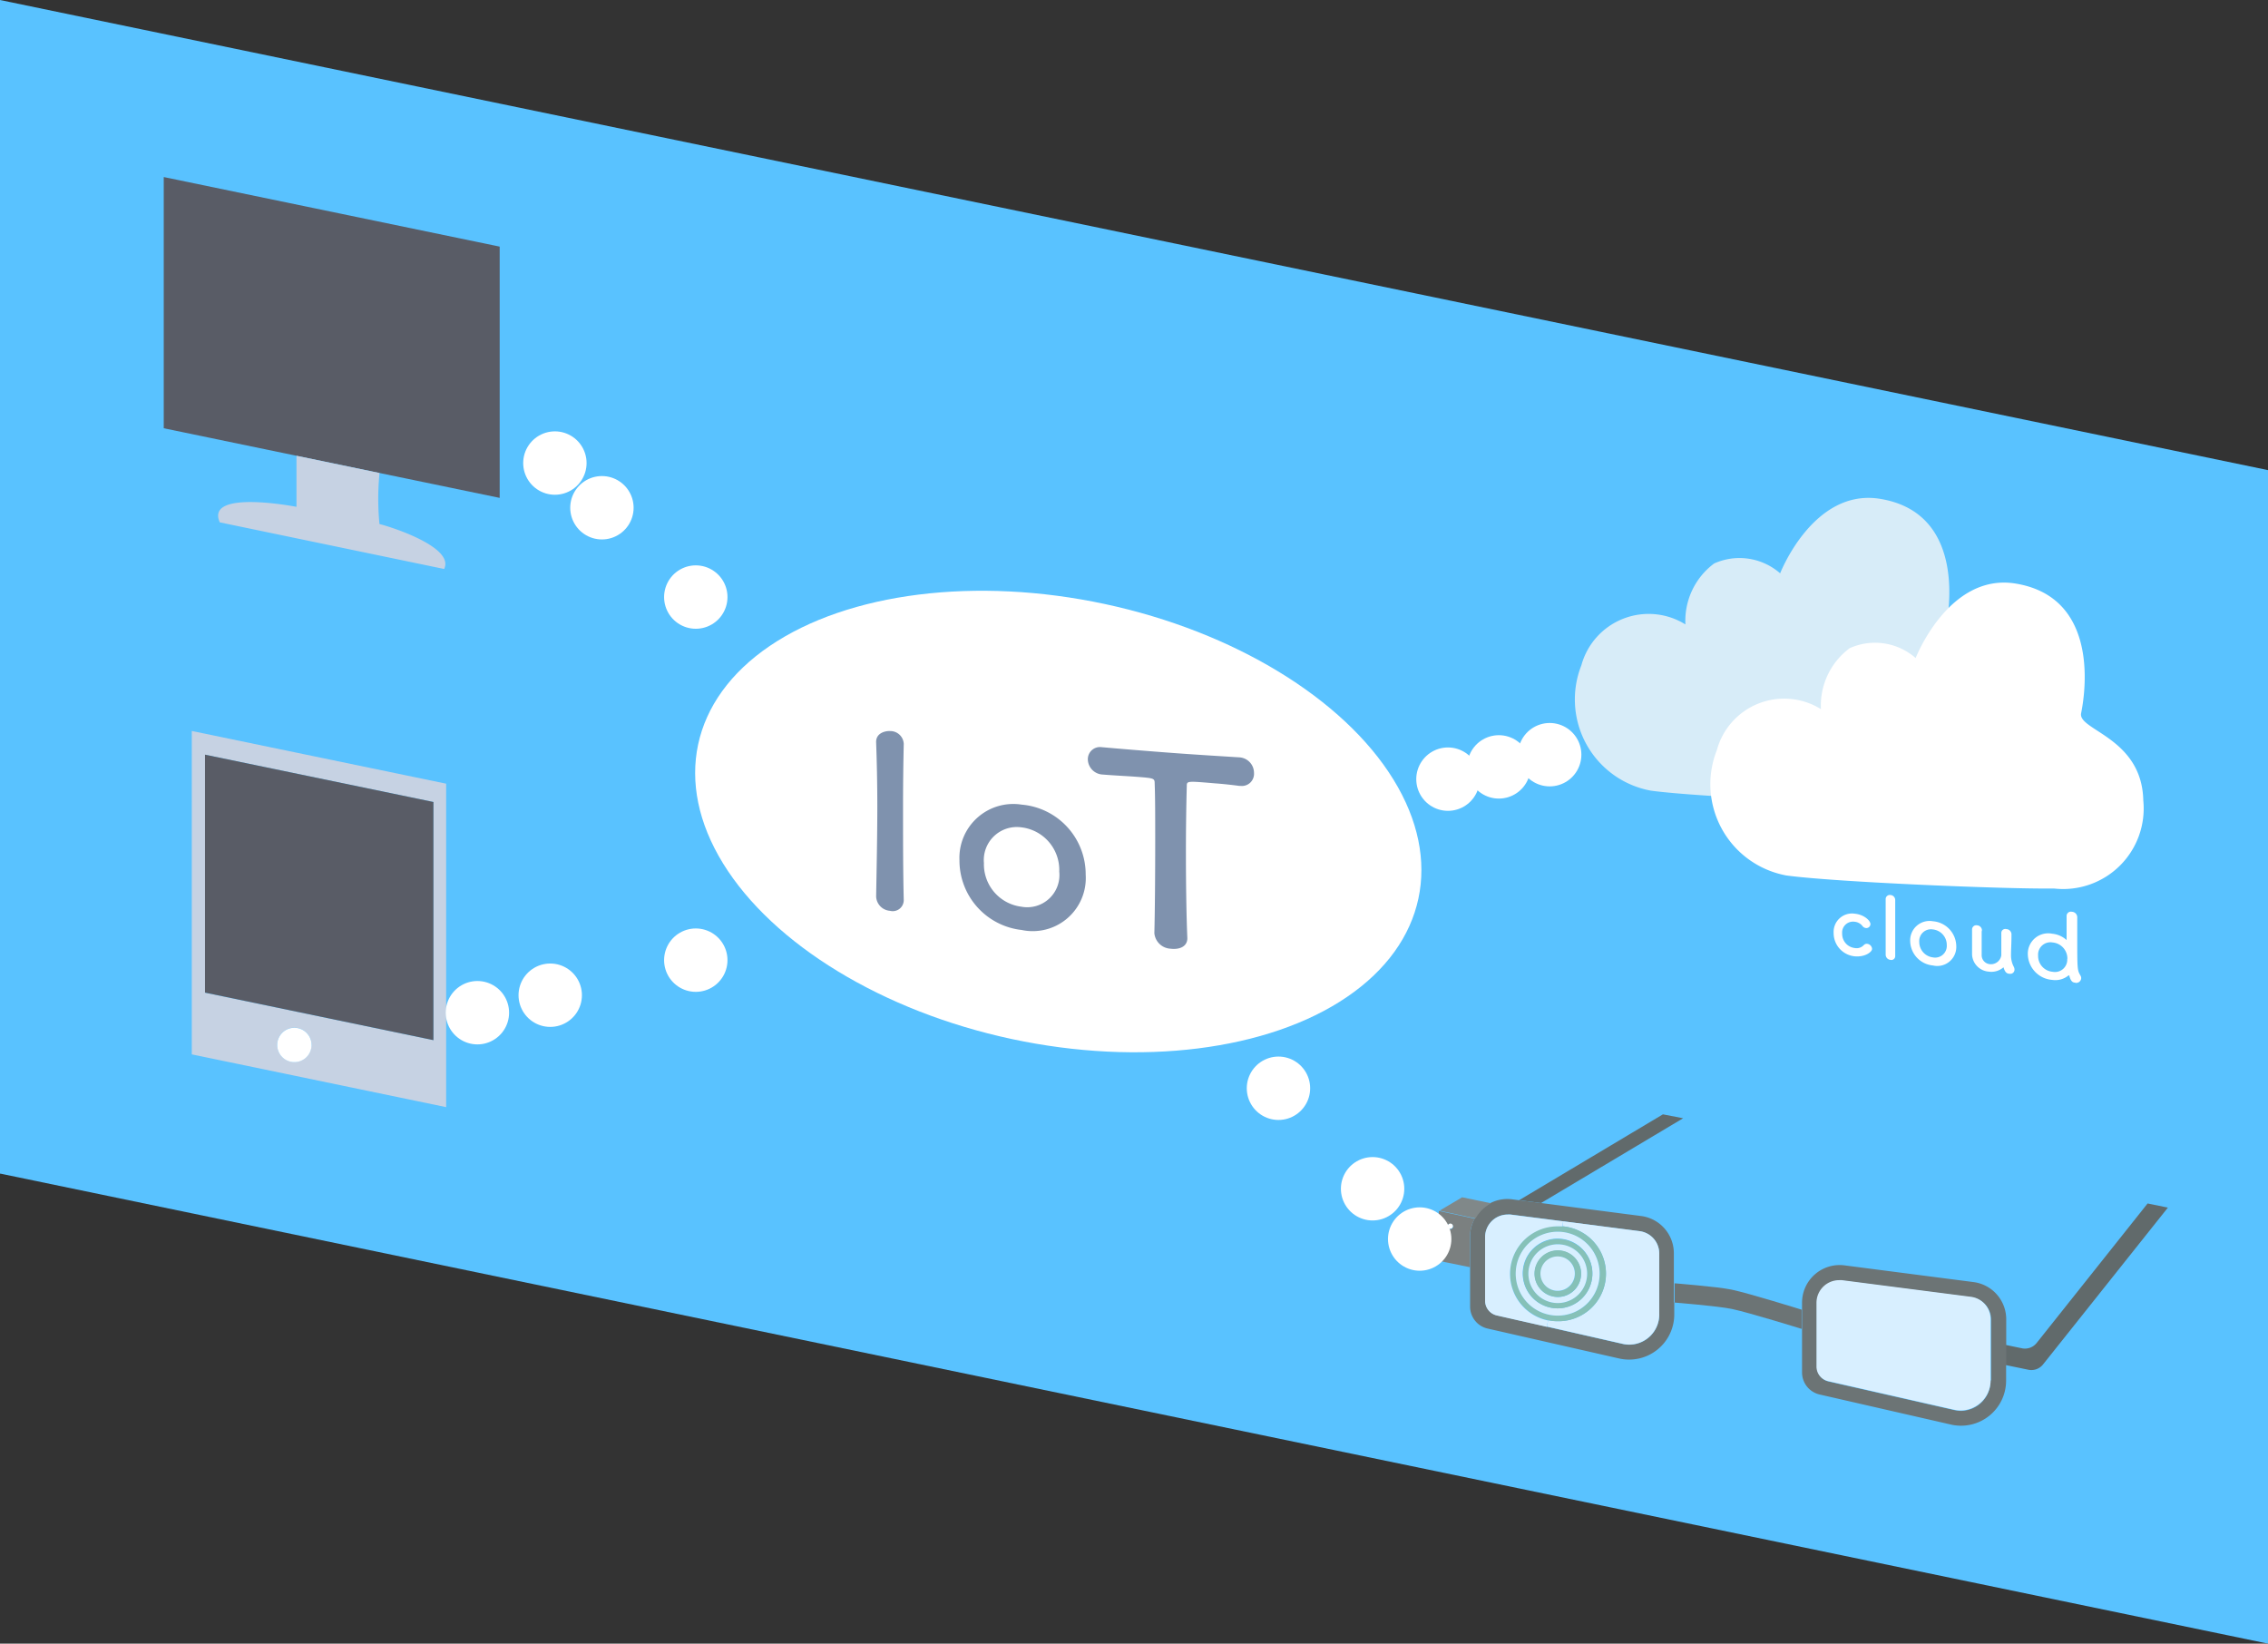 <svg xmlns="http://www.w3.org/2000/svg" width="71.565" height="51.859" viewBox="0 0 71.565 51.859"><rect x="0" y="0" width="71.565" height="51.859" fill="#333333" stroke="none"/><g id="グループ_9288"><path id="パス_167" d="M1357.865 77.978l71.56 14.831V55.783L1357.86 40.95V78" transform="translate(-1357.86 -40.95)" fill="#59c2ff"/><ellipse id="楕円形_3" cx="7.018" cy="11.621" rx="7.018" ry="11.621" transform="rotate(-77.92 29.047 2.462)" fill="#fff"/><g id="グループ_4" transform="translate(5.167 5.586)"><path id="パス_168" d="M1385.74 73.068l-2.622-.544-4.188-.868V63.73l10.6 2.195v7.928z" transform="translate(-1378.93 -63.73)" fill="#595c66"/><path id="パス_169" d="M1391.018 101.745c.23.049 2.393.709 2.04 1.417l-7.079-1.471c-.474-1.054 2.42-.49 2.42-.49V99.59l2.621.544a8.2 8.2 0 00-.002 1.611z" transform="translate(-1384.211 -90.796)" fill="#c6d2e3"/></g><g id="グループ_5" transform="translate(6.052 23.063)"><path id="パス_170" d="M1390.566 136.663v10.206l-8.026-1.665V135zm-.4 8.092v-7.514l-7.207-1.493v7.511zm-3.847.152a.542.542 0 10-.539.539.542.542 0 00.536-.539z" transform="translate(-1382.54 -135)" fill="#c6d2e3"/><path id="パス_171" d="M1391.447 139.543v7.514l-7.207-1.5v-7.507z" transform="translate(-1383.823 -137.302)" fill="#595c66"/><path id="パス_172" d="M1394.072 173.19a.542.542 0 11-.542.542.542.542 0 01.542-.542z" transform="translate(-1390.835 -163.825)" fill="#fff"/></g><g id="グループ_6" transform="translate(49.715 15.71)"><path id="パス_173" d="M1572.276 109.136c-.108.539 1.922.765 1.962 2.754a2.538 2.538 0 01-2.813 2.773c-1.54.017-6.893-.2-8.451-.412a2.926 2.926 0 01-2.192-3.955 2.2 2.2 0 013.283-1.29 2.253 2.253 0 01.907-1.923 1.949 1.949 0 012.082.311s1.042-2.683 3.141-2.352c2.873.458 2.118 3.915 2.081 4.094z" transform="translate(-1560.598 -105.015)" fill="#d7ecf8"/><path id="パス_174" d="M1589.7 120.036c-.108.539 1.922.765 1.962 2.754a2.541 2.541 0 01-2.813 2.776c-1.54.02-6.893-.2-8.45-.412a2.928 2.928 0 01-2.192-3.958 2.2 2.2 0 013.283-1.29 2.253 2.253 0 01.907-1.923 1.948 1.948 0 012.082.311s1.042-2.683 3.141-2.352c2.868.458 2.113 3.917 2.08 4.094z" transform="translate(-1573.747 -113.242)" fill="#fff"/></g><g id="グループ_7" transform="translate(45.4 35.164)"><path id="パス_175" d="M1621.075 195.938l-3.938 4.946a.47.47 0 01-.465.169l-.711-.147v-.635l.508.105a.471.471 0 00.466-.169l3.5-4.4z" transform="translate(-1598.069 -193)" fill="#616a6b"/><path id="パス_176" d="M1596.179 206.868v.49a1.422 1.422 0 01-1.739 1.388l-4.146-.949a.714.714 0 01-.554-.694V204.9a1.187 1.187 0 011.339-1.177l4.071.527a1.184 1.184 0 011.033 1.175v1.439zm-.473.49v-1.923a.711.711 0 00-.62-.706l-4.071-.525a.57.57 0 00-.093 0 .714.714 0 00-.709.714v2.011a.471.471 0 00.37.461l3.963.9a1.057 1.057 0 00.214.025.949.949 0 00.93-.966z" transform="translate(-1578.278 -198.963)" fill="#6c7475"/><path id="パス_177" d="M1597.093 206.9v1.923a.949.949 0 01-.946.951 1.053 1.053 0 01-.214-.025l-3.963-.9a.471.471 0 01-.37-.461v-2.011a.714.714 0 01.709-.714.571.571 0 01.093 0l4.071.525a.711.711 0 01.62.712z" transform="translate(-1579.682 -200.436)" fill="#d8efff"/><path id="パス_178" d="M1577.349 206.894v.606s-1.665-.517-2.207-.63c-.454-.093-1.8-.2-1.8-.2v-.608s1.349.108 1.8.2c.542.114 2.207.632 2.207.632z" transform="translate(-1565.9 -200.736)" fill="#6c7475"/><path id="パス_179" d="M1558.507 184.468l-4.483 2.675-.694-.088 4.539-2.71z" transform="translate(-1550.797 -184.35)" fill="#616a6b"/><path id="パス_180" d="M1553.472 198.486v.378a1.425 1.425 0 01-1.739 1.388l-4.149-.944a.711.711 0 01-.554-.694v-2.207a1.182 1.182 0 01.152-.581 1.2 1.2 0 01.49-.478 1.174 1.174 0 01.684-.118l.206.027.694.088 3.171.412a1.184 1.184 0 011.032 1.177v1.545zm-.473.378v-1.923a.711.711 0 00-.62-.706l-2.408-.311-1.663-.216a.577.577 0 00-.093 0 .711.711 0 00-.709.711v2.011a.473.473 0 00.368.461l1.577.358 2.389.544a.9.9 0 00.213.025.949.949 0 00.947-.954z" transform="translate(-1546.042 -192.554)" fill="#6c7475"/><path id="パス_181" d="M1560.448 199.108v1.923a.949.949 0 01-.946.949.9.9 0 01-.214-.025l-2.388-.544.044-.2a1.371 1.371 0 00.3.032 1.5 1.5 0 00.155-2.994l.019-.159 2.408.311a.711.711 0 01.622.707z" transform="translate(-1553.492 -194.721)" fill="#d8efff"/><path id="パス_182" d="M1553.863 198.717a1.5 1.5 0 01-.155 2.994 1.37 1.37 0 01-.3-.032 1.5 1.5 0 01.3-2.97q.08.001.155.008zm1.17 1.493a1.324 1.324 0 10-.387.938 1.327 1.327 0 00.387-.938z" transform="translate(-1549.955 -195.189)" fill="#86c1b8"/><path id="パス_183" d="M1554.226 199.43a1.324 1.324 0 11-.938.387 1.327 1.327 0 01.938-.387zm1.094 1.324a1.1 1.1 0 10-1.094 1.094 1.1 1.1 0 001.094-1.094z" transform="translate(-1550.472 -195.732)" fill="#d8efff"/><path id="パス_184" d="M1554.936 200.37a1.094 1.094 0 11-.775.319 1.093 1.093 0 01.775-.319zm.927 1.094a.927.927 0 10-.927.927.927.927 0 00.927-.927z" transform="translate(-1551.182 -196.442)" fill="#86c1b8"/><path id="パス_185" d="M1555.457 201.05a.927.927 0 11-.927.927.927.927 0 01.927-.927zm.736.927a.732.732 0 10-.214.521.736.736 0 00.214-.521z" transform="translate(-1551.703 -196.955)" fill="#d8efff"/><path id="パス_186" d="M1556.046 201.82a.736.736 0 11-.736.736.736.736 0 01.736-.736zm.544.736a.542.542 0 10-.159.388.546.546 0 00.159-.388z" transform="translate(-1552.291 -197.536)" fill="#86c1b8"/><path id="パス_187" d="M1556.627 202.61a.542.542 0 11-.387.158.547.547 0 01.387-.158z" transform="translate(-1552.872 -198.132)" fill="#d8efff"/><path id="パス_188" d="M1551.414 197.428l-.019.159h-.154a1.5 1.5 0 00-.3 2.97l-.044.2-1.577-.358a.473.473 0 01-.368-.461v-2.011a.711.711 0 01.709-.711.581.581 0 01.093 0z" transform="translate(-1547.491 -194.058)" fill="#d8efff"/><path id="パス_189" d="M1543.811 195l.914.189a1.2 1.2 0 00-.49.478l-1.135-.245z" transform="translate(-1543.075 -192.388)" fill="#808889"/><path id="パス_190" d="M1543 196.76l1.135.245a1.178 1.178 0 00-.152.581v.949l-.981-.2zm.444.49a.083.083 0 10-.081.081.081.081 0 00.065-.026.082.082 0 00.02-.067z" transform="translate(-1543 -193.717)" fill="#7b8080"/><path id="パス_191" d="M1544.243 198.38a.081.081 0 11-.059.023.081.081 0 01.059-.023z" transform="translate(-1543.876 -194.939)" fill="#fff"/></g><g id="グループ_8" transform="translate(17.509 14.61)" fill="none" stroke="#fff" stroke-linecap="round" stroke-linejoin="round" stroke-width="2"><path id="線_1" d="M0 0h0"/><path id="線_2" transform="translate(1.484 1.41)" stroke-dasharray="0 8.34" d="M0 0l2.222 2.114"/><path id="線_3" transform="translate(4.446 4.228)" d="M0 0h0"/></g><g id="グループ_9" transform="translate(45.689 23.811)" fill="none" stroke="#fff" stroke-linecap="round" stroke-linejoin="round" stroke-width="2"><path id="線_4" transform="translate(0 .772)" d="M0 0h0"/><path id="線_5" transform="translate(1.606 .191)" stroke-dasharray="0 6.73" d="M0 .194L.802 0"/><path id="線_6" transform="translate(3.21)" d="M0 0h0"/></g><g id="グループ_10" transform="translate(15.064 30.294)" fill="none" stroke="#fff" stroke-linecap="round" stroke-linejoin="round" stroke-width="2"><path id="線_7" transform="translate(0 1.658)" d="M0 0h0"/><path id="線_8" transform="translate(2.298 .277)" stroke-dasharray="0 9.63" d="M0 .829L3.445 0"/><path id="線_9" transform="translate(6.891)" d="M0 0h0"/></g><g id="グループ_11" transform="translate(40.341 34.336)" fill="none" stroke="#fff" stroke-linecap="round" stroke-linejoin="round" stroke-width="2"><path id="線_10" transform="translate(4.456 4.757)" d="M0 0h0"/><path id="線_11" transform="translate(.743 .792)" stroke-dasharray="0 8.86" d="M2.227 2.379L0 0"/><path id="線_12" d="M0 0h0"/></g><g id="グループ_12" transform="translate(27.646 23.069)" fill="#7f92ae"><path id="パス_192" d="M1471.469 140.353a.348.348 0 01-.437.341.471.471 0 01-.434-.454c.015-.893.037-1.891.037-2.854 0-.709-.015-1.39-.037-2-.015-.314.312-.373.442-.363a.424.424 0 01.429.4v.015a87.452 87.452 0 00-.022 2.06c0 .947 0 1.926.022 2.855z" transform="translate(-1470.598 -135.026)"/><path id="パス_193" d="M1481.314 146.171a1.7 1.7 0 011.962-1.756 2.207 2.207 0 012.021 2.207 1.675 1.675 0 01-2.021 1.748 2.207 2.207 0 01-1.962-2.199zm3.149.36a1.354 1.354 0 00-1.2-1.4 1.042 1.042 0 00-1.177 1.126 1.349 1.349 0 001.177 1.378 1.016 1.016 0 001.2-1.106z" transform="translate(-1478.685 -142.097)"/><path id="パス_194" d="M1499.938 142.94c.017-.635.027-1.815.027-2.891 0-.718 0-1.4-.017-1.827 0-.164-.027-.167-.53-.208-.321-.025-.716-.042-1.108-.074a.491.491 0 01-.471-.471.383.383 0 01.454-.39h.017c.49.044 1.4.12 2.293.186.736.054 1.5.1 2.008.132a.491.491 0 01.471.49.383.383 0 01-.434.41h-.037a13.151 13.151 0 00-.78-.081c-.87-.074-.87-.074-.87.091a77.054 77.054 0 00-.027 2.163c0 .981.017 1.994.044 2.607.017.289-.245.392-.523.358a.54.54 0 01-.517-.49z" transform="translate(-1491.159 -136.571)"/></g><g id="グループ_13" transform="translate(57.858 28.237)" fill="#fff"><path id="パス_195" d="M1594.471 159.841a.736.736 0 01-.665-.736.581.581 0 01.672-.608c.289.029.49.218.49.329a.13.13 0 01-.145.123.162.162 0 01-.113-.071.355.355 0 00-.245-.128.344.344 0 00-.39.373.449.449 0 00.395.456.311.311 0 00.284-.088.124.124 0 01.113-.044.174.174 0 01.152.159c-.001.103-.232.265-.548.235z" transform="translate(-1593.805 -157.905)"/><path id="パス_196" d="M1600.5 157.985v-1.744a.13.13 0 01.152-.137.159.159 0 01.149.157v1.766a.12.12 0 01-.149.123.165.165 0 01-.152-.162z" transform="translate(-1598.857 -156.102)"/><path id="パス_197" d="M1603.659 160.076a.611.611 0 01.719-.616.8.8 0 01.736.782.6.6 0 01-.736.613.79.79 0 01-.719-.779zm1.155.132a.49.49 0 00-.437-.49.37.37 0 00-.431.392.49.49 0 00.431.49.368.368 0 00.437-.385z" transform="translate(-1601.243 -158.63)"/><path id="パス_198" d="M1611.931 160.215v.736a.284.284 0 00.245.289.331.331 0 00.375-.277v-.7a.125.125 0 01.157-.128.169.169 0 01.164.159c0 .3-.015.478-.015.662a.776.776 0 00.083.36.2.2 0 01.027.1.132.132 0 01-.159.128c-.106 0-.15-.086-.182-.184v-.015h-.012a.58.58 0 01-.461.132.569.569 0 01-.525-.537v-.792a.133.133 0 01.16-.132.162.162 0 01.152.155z" transform="translate(-1607.259 -159.058)"/><path id="パス_199" d="M1620.3 160.5c-.076 0-.137-.042-.181-.206 0-.012 0-.02-.015-.02h-.015a.655.655 0 01-.513.14.832.832 0 01-.77-.817.643.643 0 01.77-.64.784.784 0 01.454.2v-.757a.135.135 0 01.167-.135.174.174 0 01.169.167V159c0 1.091 0 1.1.1 1.275a.16.16 0 01.025.083.157.157 0 01-.189.147zm-.245-.75a.511.511 0 00-.466-.517.39.39 0 00-.458.412.5.5 0 00.458.513.388.388 0 00.461-.407z" transform="translate(-1612.678 -157.734)"/></g></g></svg>